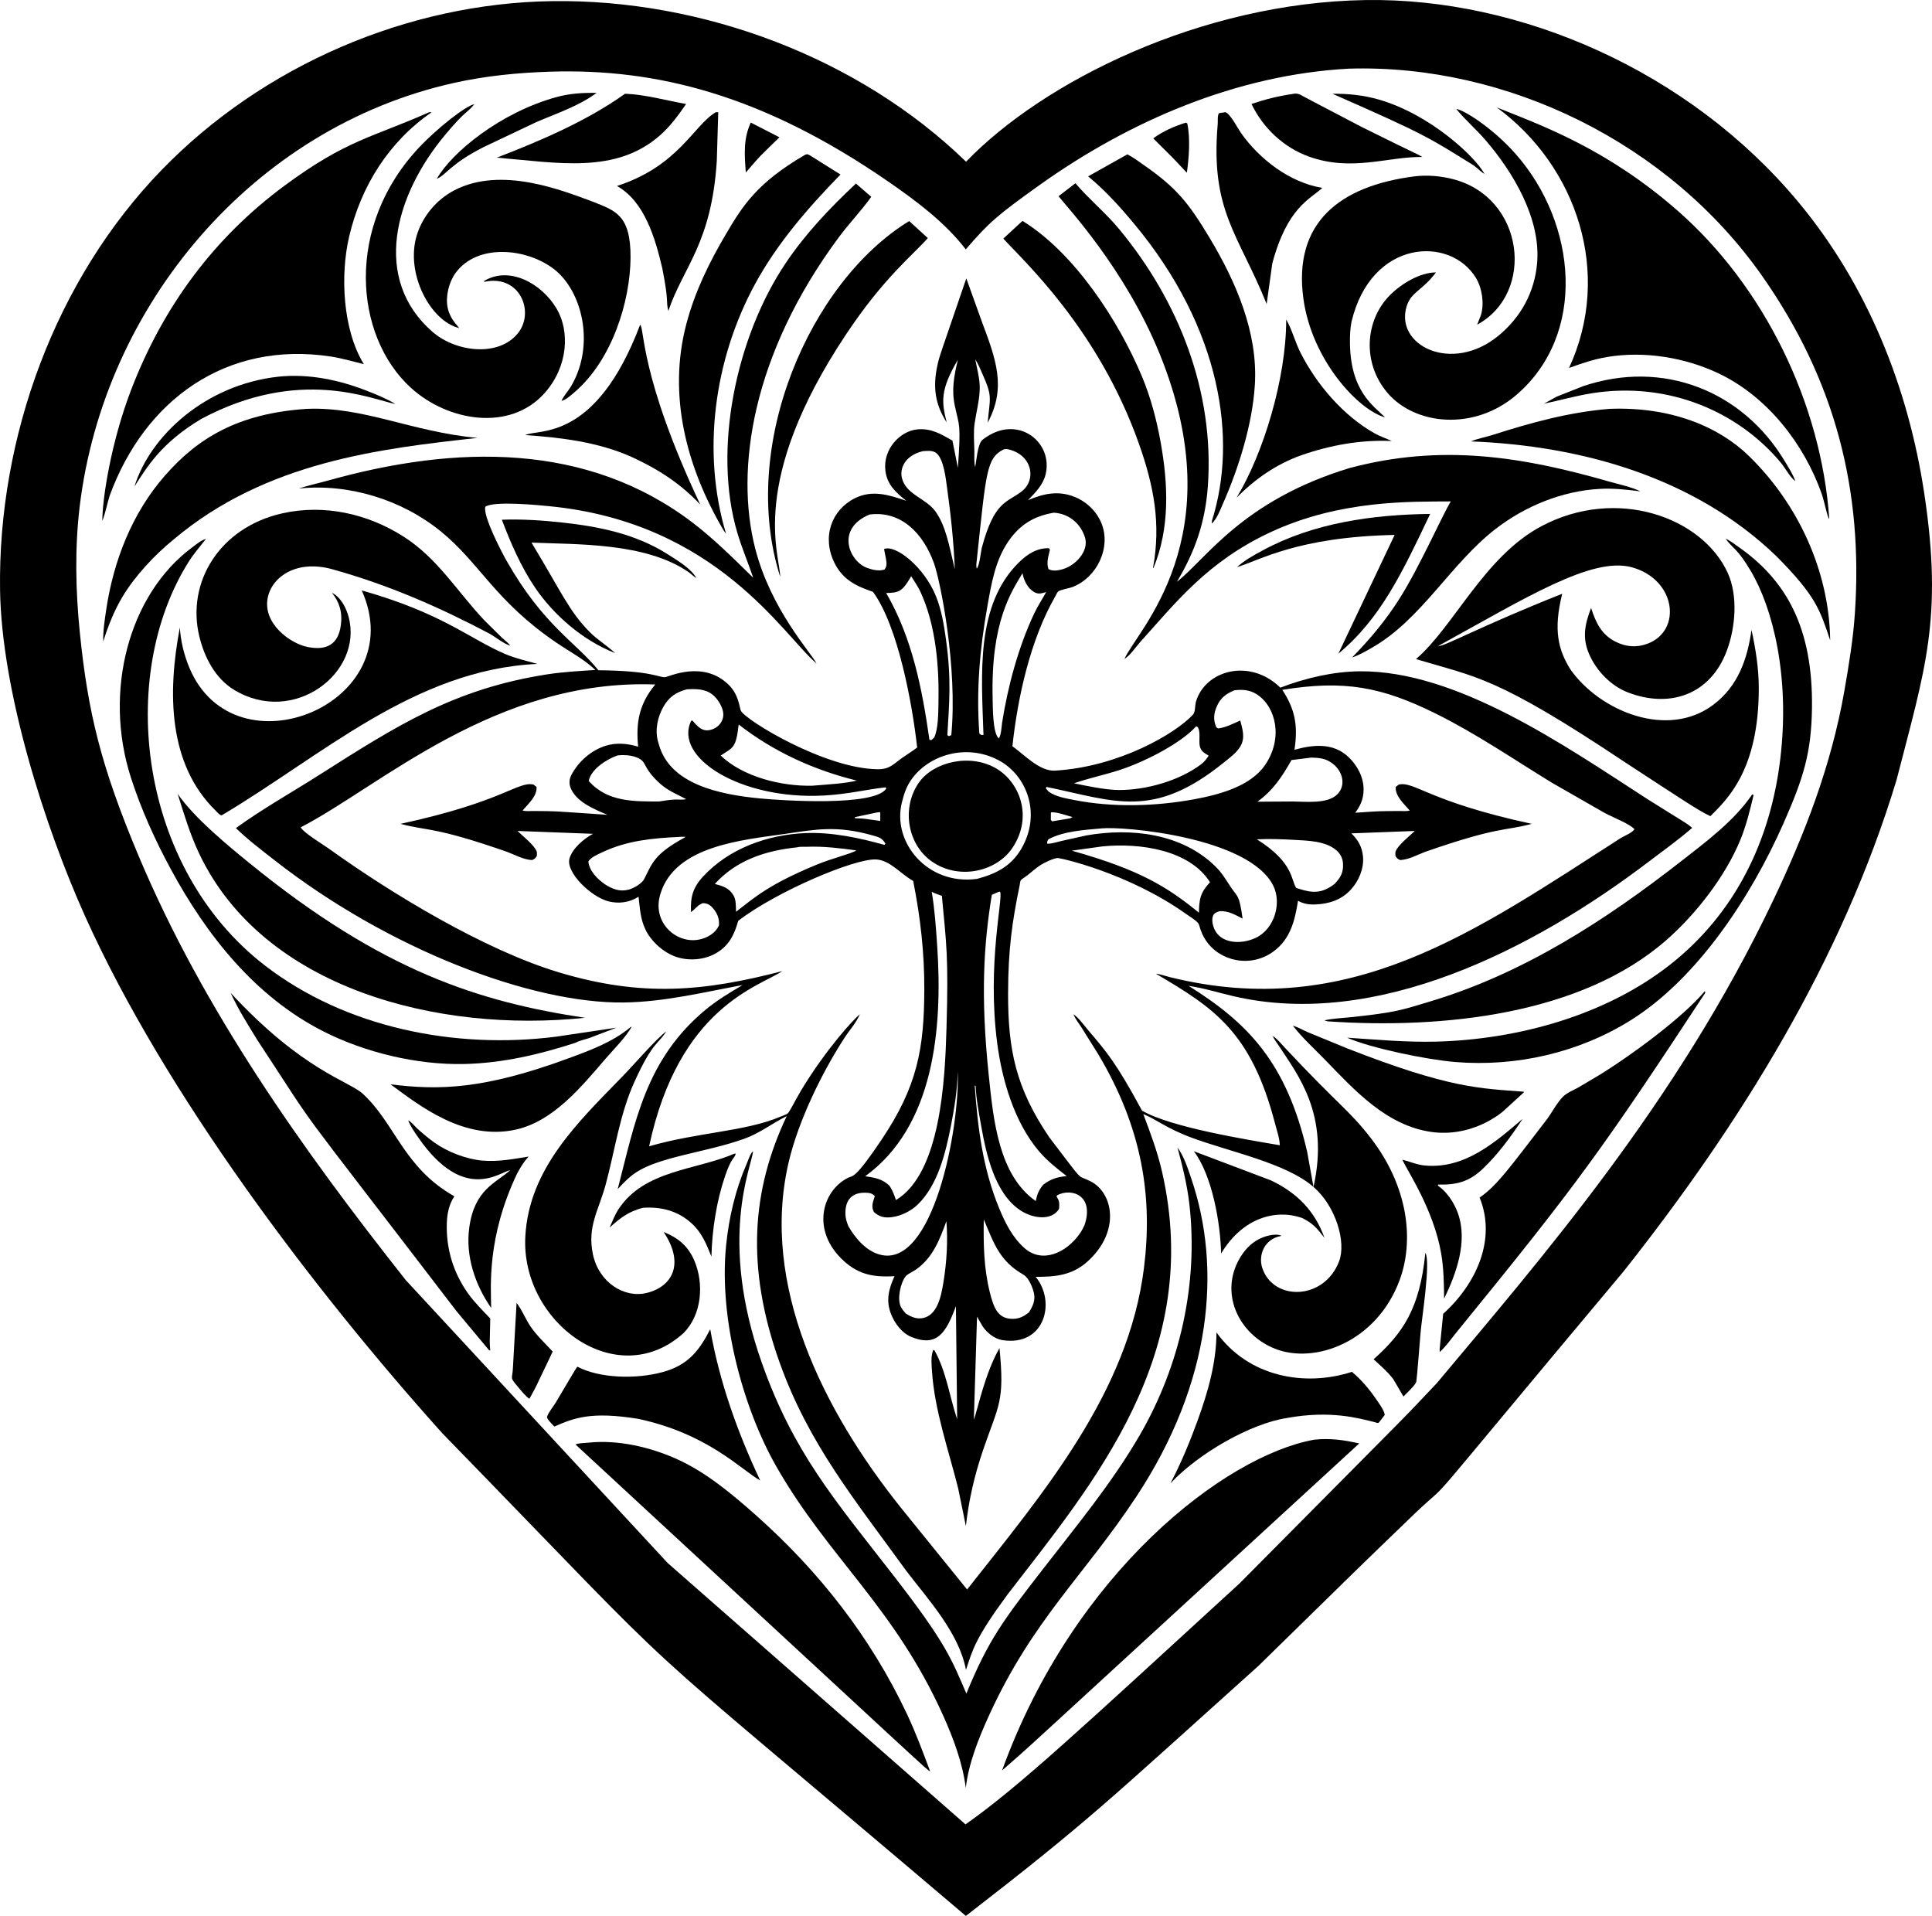 <?xml version="1.0" encoding="utf-8"?>
<svg version="1.1" id="Layer_1" xmlns="http://www.w3.org/2000/svg" xmlns:xlink="http://www.w3.org/1999/xlink" x="0px" y="0px"
	 viewBox="0 0 5000 4957.823" enable-background="new 0 0 5000 4957.823" xml:space="preserve">
<g>
	<path d="M4979.987,1276.888c-41.473-274.92-147.381-539.854-326.347-754.644
		C4371.104,183.16,3933.536-6.218,3533.715,0.156c-425.277,6.766-833.252,210.391-1033.561,418.279
		C2221.35,147.766,1815.916-2.447,1429.243,2.938C1054.239,8.16,680.468,169.877,418.945,439.163
		C142.786,723.521-5.575,1132.148,0.16,1526.378c3.804,261.497,115.093,611.506,220.317,845.137
		c207.008,459.616,590.396,965.514,924.47,1337.601c697.692,716.382,397.717,436.174,1354.743,1248.707
		c324.416-250.977,367.812-297.566,757.314-647.225c313.949-307.37,224.329-220.118,405.468-395.08
		c116.902-110.829-39.749,65.436,539.41-625.647c301.59-380.926,564.974-804.251,706.457-1271.894
		C4981.405,1733.1,5029.001,1601.736,4979.987,1276.888z M4800.562,1585.208
		c-4.509,67.756-15.558,135.076-27.241,201.907c-33.619,192.371-101.374,368.421-184.976,544.022
		c-249.324,523.689-601.147,926.976-869.952,1248.101c-105.827,111.525-9.038,12.759-510.99,518.658
		c-410.391,375.966-570.529,525.96-708.686,623.031l-770.823-676.379l-677.723-731.976
		c-267.766-338.7-523.124-697.839-691.417-1097.663c-97.701-232.117-131.325-371.926-152.185-578.33
		c-10.898-107.83-13.281-218.179-0.334-325.96c62.513-520.419,448.269-980.234,968.781-1096.088
		c82.56-18.376,166.054-26.52,250.413-29.101c271.606-8.31,547.287,58.804,875.048,285.569
		c71.8,49.67,145.42,104.636,198.968,174.343c58.945-68.577,81.161-88.154,189.226-165.32
		c234.397-167.379,512.301-286.727,802.124-302.363c409.314-12.352,828.163,192.478,1069.155,535.786
		C4751.991,987.021,4821.417,1271.885,4800.562,1585.208z"/>
	<path d="M1130.353,462.803c25.488-11.019,35.205-38.549,121.016-82.125l136.284-64.586
		c53.324-23.078,109.15-40.908,156.385-75.734c-37.247-0.461-69.516,1.33-105.737,11.389
		C1295.244,291.48,1169.357,393.868,1130.353,462.803z"/>
	<path d="M1708.355,349.964c27.217-24.03,46.75-51.293,67.286-80.832c-51.572-9.166-105.81-24.607-157.994-26.573
		c-98.758,70.482-219.001,121.829-331.795,165.358C1443.166,421.052,1593.606,451.273,1708.355,349.964z"/>
	<path d="M3387.85,405.336c110.698,39.703,205.26-0.536,293.129,0.909c-15.44-9.461,4.149,2.293-155.544-76.942
		c-188.529-98.312-155.778-82.191-162.308-85.07c-6.71-2.958-12.877-2.232-19.861-0.728
		c-35.55,5.056-70.392,13.918-104.377,25.543C3268.81,331.63,3322.359,381.846,3387.85,405.336z"/>
	<path d="M3841.985,450.111c-24.777-45.397-140.751-154.063-273.488-192.431
		c-39.033-11.282-79.42-15.591-119.954-14.988c245.642,107.897,249.764,113.8,365.134,185.203
		C3823.073,434.343,3832.375,444.893,3841.985,450.111z"/>
	<path d="M1086.586,379.456c-194.816,205.174-169.951,489.589-23.803,623.51
		c95.471,87.487,256.692,115.015,346.511,14.354c61.518-68.943,65.604-160.541,31.119-218.742
		c-39.094-65.963-123.216-111.122-187.954-71.169l1.061,1.912c91.394-20.079,131.229,77.357,87.099,132.699
		c-49.838,62.522-160.87,49.487-221.593-3.531c-155.816-136.03-99.623-351.156,33.755-510.452
		c52.814-63.081,53.525-52.855,74.774-78.275C1205.388,273.419,1131.476,332.178,1086.586,379.456z"/>
	<path d="M3768.859,282.045c22.644,27.876,51.7,52.725,75.532,80.43
		c72.04,83.744,143.263,203.057,133.702,317.69c-6.27,75.175-41.777,140.544-99.942,188.439
		c-121.295,99.865-270.056,24.705-237.414-76.97c11.53-36.512,41.09-40.338,75.513-86.692
		c-41.81-0.112-90.287,29.936-118.898,58.635c-64.798,65.004-72.712,175.354-6.564,253.065
		c71.092,83.5,223.985,99.54,333.815,5.135c182.888-157.224,156.702-443.003-1.922-623.172
		C3864.01,331.968,3788.742,284.258,3768.859,282.045z"/>
	<path d="M4339.726,543.494c-180.795-157.497-345.268-217.293-466.069-265.455
		c207.726,152.008,300.102,429.678,187.04,674.053c32.504-11.738,64.524-22.619,98.758-28.337
		c95.784-16.002,200.767,1.023,287.998,42.358c125.809,59.623,221.339,182.144,267.033,311.542
		c8.123,23.922,14.521,61.217,19.66,65.198C4713.542,1044.85,4565.799,740.438,4339.726,543.494z"/>
	<path d="M855.256,922.455c29.188,4.416,57.813,12.818,86.433,19.959c-54.795-88.81-61.559-230.479-38.006-330.596
		c30.645-130.259,102.665-245.153,213.601-321.481h-6.48c-147,65.388-212.91,70.931-373.209,189.158
		c-184.908,136.382-315.68,314.589-397.974,528.626c-52.793,137.315-74.902,284.268-74.811,339.82
		c8.235-20.59,12.287-43.723,18.935-65.037C374.577,1034.273,586.033,881.739,855.256,922.455z"/>
	<path d="M1596.691,481.275c71.233,40.109,98.58,133.665,117.196,212.31c18.11,90.942,8.868,84.121,15.782,110.98
		c38.381-113.781,111.818-173.833,125.402-388.139l3.761-126.088h-6.226
		C1794.698,324.31,1756.645,429.32,1596.691,481.275z"/>
	<path d="M3292.687,681.74c39.126-146.273,98.145-166.165,129.354-195.506
		c-83.782-13.84-161.945-73.57-210.373-142.099c-7.845-11.102-28.209-50.998-40.691-53.798l-16.134,2.445
		c-4.714,6.838-2.695,19.852-3.409,28.122c-19.403,224.885,53.336,283.62,126.64,465.756L3292.687,681.74z"/>
	<path d="M3071.583,447.011c5.478-39.378,9.312-88.542,1.071-127.569l-3.331-2.206
		c-29.623,9.248-59.789,22.241-84.755,40.807C3043.998,417.038,3024.344,396.856,3071.583,447.011z"/>
	<path d="M2017.207,355.255l-74.216-38.047c-19.592,42.61-16.247,83.224-12.809,129.192
		C1973.367,396.579,1953.931,417.152,2017.207,355.255z"/>
	<path d="M1871.944,1371.142l7.17,10.432c-63.706-211.982-30.728-451.641,74.285-645.347
		c57.676-106.382,137.82-198.518,221.783-284.604c-83.894-52.134-82.39-53.122-87.446-52.324l-3.839,1.079
		c-124.918,72.484-162.31,132.852-204.368,204.025c-44.002,74.452-81.2,150.149-103.335,234.269
		C1727.551,1023.521,1776.967,1209.387,1871.944,1371.142z"/>
	<path d="M2935.754,579.856c225.289,271.092,267.225,557.437,200.837,767.419l-0.695,7.615
		c13.18-11.527,21.871-35.13,28.855-50.956c41.239-93.452,76.579-206.329,82.819-308.334
		c8.27-135.13-48.922-266.484-117.098-380.037c-54.483-90.744-85.479-129.054-167.526-186.55
		c-14.56-10.205-29.559-21.498-45.327-29.63l-101.536,56.973C2860.833,493.321,2898.751,535.332,2935.754,579.856z"
		/>
	<path d="M3822.985,840.115c150.883-82.132,122.402-328.525-62.307-376.467
		c-32.015-8.309-67.159-11.336-100.01-7.292c-194.829,25.083-314.06,120.47-287.592,315.919
		c21.69,160.099,143.218,289.481,211.606,307.703c-30.448-30.004-89.81-67.778-91.016-192.885
		c-0.176-17.934,0.435-36.694,4.01-54.315c50.816-214.439,255.803-223.443,322.258-113.283
		c15.768,26.136,21.636,65.833,12.867,95.364L3822.985,840.115z"/>
	<path d="M1453.11,1037.426c12.097-3.305,21.258-11.821,34.572-23.265c97.739-83.99,143.36-236.524,144.168-347.064
		c0.814-111.289-39.974-121.928-96.171-144.632c-80.985-30.002-238.363-93.261-359.745-30.107
		c-46.237,24.052-82.403,67.213-97.511,117.161c-29.628,97.931,35.031,221.45,110.085,239.449
		c-14.384-16.428-25.808-31.53-30.122-53.485c-5.678-28.855,3.467-65.53,20.487-88.981
		c55.737-76.797,182.58-65.115,254.096-10.647c73.133,55.694,108.082,194.922,45.62,302.563
		C1471.107,1011.304,1458.763,1024.118,1453.11,1037.426z"/>
	<path d="M2910.273,1704.785c13.513-7.326,29.716-31.237,40.304-43.141c92.318-102.138,174.003-208.46,337.888-284.634
		c181.284-84.254,363.872-78.587,466.137-79.518c-23.769,39.511-80.271,168.612-132.328,250.976
		c-35.697,56.473-76.383,105.086-123.011,152.722c17.157-5.331,34.372-15.455,49.968-24.297
		c129.618-73.507,204.284-217.665,321.299-308.124c76.569-59.187,171.933-98.156,269.018-103.663
		c36.03-2.039,70.338,1.868,105.977,6.392c-24.4-11.865-54.365-17.695-80.579-25.221
		c-228.464-65.609-434.523-97.735-670.402-35.678c-279.823,84.353-373.269,236.465-448.765,294.851
		c47.513-78.931,73.595-155.441,80.134-247.499c17.337-244.192-75.302-478.97-229.623-665.145
		c-35.635-42.986-78.316-77.522-113.097-118.609l-43.689,33.55c18.314,24.537,171.232,185.342,261.652,407.874
		C3194.702,1391.921,2940.43,1633.453,2910.273,1704.785z"/>
	<path d="M3399.348,3071.402c-0.031-0.027-0.064-0.051-0.095-0.078l0.051,0.285
		C3399.319,3071.539,3399.332,3071.47,3399.348,3071.402z"/>
	<path d="M3465.705,3263.514c-38.329,101.714-170.06,104.099-198.89,17.788
		c-10.981-32.894,5.014-75.208,48.134-82.951l1.012-0.988c-13.586-5.712-35.325-0.313-48.569,4.896
		c-32.298,12.711-55.285,41.336-68.484,72.627c-36.541,86.626,13.566,180.694,100.988,215.283
		c102.882,40.703,262.915-17.523,322.219-177.371c37.577-101.267,23.959-240.65-75.283-368.846
		c-54.706-70.666-83.947-85.669-220.81-231.917c-9.219-9.855-20.379-24.136-31.971-30.973
		c2.607,7.698,10.828,17.66,15.372,24.776c48.737,74.955,132.025,177.179,89.925,365.564
		C3457.366,3121.684,3484.294,3214.186,3465.705,3263.514z"/>
	<path d="M2032.868,681.593c-126.749,188.807-189.401,480.191-124.395,698.01
		c11.718,39.268,27.73,76.726,40.828,115.386c-50.11-49.039-99.584-98.704-155.358-141.419
		c-273.705-209.611-614.039-202.808-945.059-110.011c-25.202,7.062-50.804,12.32-75.659,20.629
		c129.344-13.635,266.9,28.841,367.531,110.823c102.184,83.246,139.749,179.775,300.039,288.576
		c33.286,22.6,70.984,42.231,100.044,70.118c-41.209,2.695-82.604,4.847-123.456,11.136
		c-242.745,37.387-390.628,133.173-593.413,261.858c-71.013,45.068-145.322,86.8-213.464,136.093
		c30.513,29.799,65.486,56.194,99.051,82.472c296.426,232.107,666.66,372.062,904.994,368.852
		c105.228-1.423,204.367-26.195,307.16-45.043c-33.575,19.851-65.134,38.573-95.393,63.584
		c-155.842,128.838-182.925,292.259-227.681,464.264c38.581-40.546,55.197-59.529,169.15-87.646
		c52.198-12.877,106.299-24.082,157.03-42.002c41.273-14.579,72.749-40.06,111.258-59.182
		c-90.526,191.236-106.669,390.212-18.565,637.356c75.362,211.398,196.288,357.501,328.259,539.899
		c56.433,73.933,136.274,160.021,154.174,255.832c17.515-53.407,24.387-82.264,107.747-195.403
		c220.575-286.379,508.357-621.954,399.384-1094.88c-11.738-50.937-29.799-99.076-48.218-147.86
		c31.609,12.109,58.626,36.236,124.728,60.806c99.442,36.97,244.005,65.463,315.668,127.485l-16.259-90.506
		c-53.621-232.193-154.259-334.315-306.867-429.711c39.468,5.732,77.835,17.886,116.648,26.884
		c368.266,85.383,773.315-119.311,1075.185-349.044c37.463-28.508,75.87-55.617,111.293-86.702
		c-15.845-13.669-14.8-10.798-116.932-75.151c-214.636-138.944-491.856-331.753-742.633-329.966
		c-68.836,0.489-142.226,17.616-206.143,42.363c-79.073-77.306-194.203-45.199-218.389,36.059
		c-2.778,9.341-1.433,26.743-7.483,33.36c-44.944,49.177-192.065,135.424-357.163,145.234
		c-40.04,2.377-79.596-41.16-110.407-63.134c13.756-127.998,46.894-276.791,110.96-387.774
		c1.849-3.203,4.588-9.953,7.15-12.285c5.659-5.154,27.677-8.28,36.328-11.532
		c64.81-24.377,102.38-103.665,75.293-167.091c-13.044-30.523-38.656-54.683-69.448-66.812
		c-42.324-16.668-79.953-8.192-120.135,8.901c19.025-19.396,39.268-39.698,45.806-67.081
		c19.59-81.998-68.495-152.921-152.834-96.802c-4,2.661-11.112,7.165-13.714,10.931
		c-9.561,13.855-12.613,49.944-15.743,67.095c-3.35-11.743-1.917-27.76-2.118-40.06
		c-0.377-23.216-2.753-49.611,0.567-72.519c4.407-30.391,12.628-59.079,13.318-90.155
		c0.558-24.963-6.93-51.509-11.713-75.973c7.967,11.821,13.117,25.461,18.937,38.437
		c26.381,58.83,19.207,60.394,13.288,125.475c49.419-91.481,21.016-165.081-15.675-263.164l-39.6-110.192
		c-69.64,204.177-69.207,199.034-75.067,226.263c-11.713,54.434-6.03,99.541,24.346,146.442
		c-13.325-52.734-17.407-83.707,28.791-161.877c-9.742,41.356-16.726,76.843-7.727,119.157
		c11.525,54.132,16.103,43.083,7.854,160.165l-14.09-70.436c-29.916-17.015-55.25-32.479-91.055-28.977
		c-44.092,4.311-88.823,50.397-82.555,105.976c4.133,36.715,26.958,57.094,54.062,78.789
		c-44.471-15.249-88.008-28.977-132.758-6.71c-60.652,30.175-86.114,100.362-53.088,167.179
		c21.588,43.679,55.593,60.067,99.79,75.185c64.814,88.411,101.612,288.858,114.325,402.744
		c-12.139,9.508-25.574,17.45-38.167,26.37c-24.028,17.034-32.904,30.283-64.493,29.892
		c-136.387-1.7-340.476-126.311-353.421-151.103c-3.737-7.138-5.129-40.807-30.65-66.328
		c-66.109-66.101-155.212-21.876-165.628-20.873c-15.916,1.524-32.651-16.552-172.622-17.861
		c-59.631-73.866-142.468-115.644-237.854-283.636c-13.195-23.235-61.378-115.773-54.796-139.468
		c22.533-15.799,139.392-3.971,166.382-1.325c434.245,42.589,605.963,336.167,690.84,406.842
		c-15.511-29.564-118.143-139.549-158.684-297.183c-52.65-204.7-8.459-502.78,216.511-805.923
		c26.552-35.776,57.935-68.191,83.768-104.382l-39.673-34.338C2147.574,538.432,2084.734,604.335,2032.868,681.593z
		 M3186.153,2296.829c-13.493-19.886-22.565-36.89-40.148-54.277c-87.147-86.184-219.074-101.037-334.465-80.731
		l-64.415,14.34c-11.825,2.827-24.595,7.165-36.709,7.229c-0.949-6.084-0.21-6.265,2.978-11.655
		c40.031-21.265,92.038-23.876,136.309-28.048c56.994-6.261,382.595,22.368,445.43,148.105
		c22.634,45.296,3.094,112.469-45.547,135.228c-37.861,17.717-90.877,15.184-107.316-23.994
		c-3.976-9.473-7.229-24.512-2.485-34.142c3.32-6.723,8.657-8.348,16.218-11.024
		c23.153-1.286,39.771,9.087,59.828,19.201C3207.226,2314.656,3202.864,2321.462,3186.153,2296.829z
		 M3131.533,2282.954c-24.835,26.351-28.214,43.473-28.679,78.818c-80.293-65.234-150.387-110.492-329.134-160.527
		l79.645-11.082C2949.649,2180.706,3078.537,2198.904,3131.533,2282.954z M2719.58,2121.903l0.127-19.563
		c13.058-2.616,41.938,8.461,55.872,11.977l-5.942,3.286l-46.462,7.747L2719.58,2121.903z M3252.735,2171.891
		c31.496-1.595,64.22-0.381,95.726,1.384c35.071,1.961,80.956,2.641,109.278,26.351
		c10.818,9.053,17.24,21.015,17.954,35.076c1.198,23.642-6.152,35.678-21.602,52.477
		c-33.644,25.94-58.349,23.573-91.461,13.048c-0.626-0.196-7.723-2.235-7.947-2.553
		C3340.863,2278.221,3348.953,2232.135,3252.735,2171.891z M3460.286,2056.084
		c-25.813,24.727-81.01,18.247-114.159,17.924l-92.014,0.562c40.388-28.977,64.245-65.164,88.248-107.791
		l51.925-6.466c21.172,0.861,36.401,1.971,54.101,15.279C3476.305,1996.59,3483.743,2033.618,3460.286,2056.084z
		 M2895.19,1993.317c70.303-22.547,162.792-71.669,200.03-113.503l2.558,0.132
		c10.452,7.957,4.549,36.558,6.984,49.2c2.746,14.219,9.886,18.059,23.211,26.18
		c-5.585,9.097-11.229,16.164-19.832,22.644c-56.664,42.642-142.661,66.724-212.706,66.298
		c-35.657-0.217-85.91-11.148-115.978-17.323C2817.428,2013.731,2856.94,2005.583,2895.19,1993.317z
		 M2708.117,2036.316c177.583,36.477,276.107,85.442,460.298-64.078c15.005-12.178,32.386-24.537,42.07-41.585
		c12.501-22.013,5.037-43.493-0.69-66.201c-18.154,7.967-37.644,18.325-57.461,20.497
		c-3.013-1.898-3.971-1.819-5.409-5.253c-7.409-17.7-5.497-34.078,1.967-51.425
		c9.669-22.483,24.15-32.998,45.836-42.104c21.475-2.328,40.48-1.115,59.001,11.249
		c48.977,32.69,67.455,114.054,19.871,182.765c-38.338,55.372-120.287,76.505-182.868,88.037
		c-99.79,18.389-211.043,21.7-310.662,1.927c-22.776-4.524-46.696-8.187-66.176-21.602l-7.218-8.559
		L2708.117,2036.316z M2676.209,1588.098c-40.627,86.257-68.079,188.267-82.853,282.56
		c-1.536,11.953-2.138,30.122-8.344,40.231c-16.255-12.685-15.628-83.927-16.12-104.769
		c-4.666-197.17,48.321-274.35,77.327-322.835c3.59,19.008,12.796,38.054,29.217,48.188
		c11.116,6.867,18.413,4.347,31.975,0.748C2696.995,1551.159,2685.536,1568.296,2676.209,1588.098z M2727.439,1326.666
		c42.085,2.86,70.933,31.235,80.834,65.438c9.79,33.804-24.876,73.666-63.467,82.305
		c-10.177,2.279-22.341,3.595-31.413-1.956c-5.805-17.093,0.005-32.9,3.781-49.919l-2.558-3.844
		c-30.276-1.102-55.234,14.768-76.842,35.805c-113.52,110.526-97.719,290.079-92.532,447.327
		c-6.353,0.132-6.167,0.626-10.754-3.668c-8.04-112.144,0.959-217.01,20.512-327.305
		c10.584-59.701,20.395-121.328,56.082-172.04C2640.737,1356.661,2676.987,1335.205,2727.439,1326.666z
		 M2527.963,1448.64c24.257-226.897,24.765-262.309,68.567-285.313c4.495-1.555,7.659-1.761,12.242-0.743
		c62.695,13.922,74.481,78.735,35.404,108.999c-38.297,29.675-70.734,23.85-103.433,146.506
		c-2.964,13.239-5.233,43.136-12.774,53.352C2525.449,1464.774,2527.336,1455.702,2527.963,1448.64z
		 M2334.183,1236.99c-6.435-26.215,9.445-59.396,54.869-69.634c11.928-0.562,25.803-2.641,35.369,6.118
		c18.159,16.619,23.05,63.52,26.366,87.172c9.806,69.854,17.387,141.595,20.262,212.119
		c-15.173-62.898-23.487-112.774-50.658-150.037C2396.08,1289.375,2344.713,1279.872,2334.183,1236.99z
		 M2244.229,1469.612c-46.742-17.071-82.621-101.541,6.397-138.275c81.795-10.139,138.705,49.081,166.352,125.745
		c17.137,47.537,61.612,271.377,44.95,445.279l-6.519,2.572l-3.668-2.533c4.734-83.7,10.897-143.319-3.555-247.557
		c-5.233-37.785-11.498-76.222-25.842-111.806c-31.069-77.066-105.501-134.877-134.44-122.204
		c6.426,33.082,9.885,42.094,1.188,53.054C2274.591,1478.405,2258.157,1474.698,2244.229,1469.612z M2293.439,1534.565
		c32.61-0.978,41.363-2.575,64.709-43.513c8.221,13.425,17.665,26.654,24.233,40.969
		c40.24,87.759,48.432,194.312,46.32,289.5c-0.538,24.219-0.489,63.995-10.671,86.223
		c-0.905,1.966-6.074,5.82-7.859,7.527l-4.817-1.223C2386.4,1782.432,2361.139,1651.362,2293.439,1534.565z
		 M2334.076,2076.473c5.469-21.28,10.822-39.516,23.984-58.458c44.75-64.416,142.834-95.138,226.522-50.609
		c72.45,38.542,111.813,138.342,58.253,229.447c-26.41,44.916-65.531,64.494-114.188,77.41
		C2400.696,2291.745,2308.089,2179.773,2334.076,2076.473z M2580.836,2699.91
		c12.565,95.422,44.398,203.947,107.654,278.706c20.702,24.468,46.677,45.185,72.02,64.631
		c-25.715,3.057-39.859,6.852-60.649,22.404c-12.231,14.666-15.766,25.266-19.348,42.343
		c-96.358-67.66-109.714-210.532-121.803-327.031c-21.401-206.363-12.67-338.13,8.114-465.467l17.631-7.747
		l3.541-0.328C2597.66,2319.771,2553.588,2492.919,2580.836,2699.91z M2652.553,3230.673
		c-32.088-27.627-51.279-66.489-67.115-104.969c-41.957-101.966-55.211-207.757-62.806-316.658l2.333,1.144
		c1.419,34.186,8.275,69.306,14.276,103.013c13.014,73.131,34.92,174.485,101.15,218.605
		c33.595,22.378,82.124,27.158,100.382-3.644c1.777-18.627-0.318-22.336-6.431-31.789l1.458-3.335
		c37.111-20.008,97.352,0.079,70.71,77.718c-3.648,7.341-7.316,14.755-12.05,21.471
		C2758.333,3243.431,2697.148,3269.064,2652.553,3230.673z M2662.569,3396.375
		c-12.08,9.224-22.898,15.518-38.431,16.267c-40.966,1.968-52.253-27.062-62.723-69.477
		c-15.381-62.356-16.462-123.96-15.405-187.676c27.358,65.073,41.486,107.989,103.228,143.356
		c13.371,7.996,23.51,33.291,26.664,47.67C2680.01,3365.246,2672.434,3381.003,2662.569,3396.375z
		 M2276.649,3246.416c-35.922-9.972-63.281-42.559-81.186-73.596c-3.805-9.933-7.057-19.259-7.478-29.985
		c-1.404-35.888,15.096-57.568,52.453-56.463c10.217,0.303,16.418,1.413,23.661,8.779
		c-5.331,16.049-9.912,26.848-2.558,40.935c10.544,9.635,21.147,14.3,35.624,14.227
		c27.681-0.137,58.175-14.188,77.831-33.242c52.932-51.303,72.647-135.746,86.374-205.703
		c8.906-45.391,16.306-92.747,17.23-139.004C2484.125,2920.533,2414.178,3284.613,2276.649,3246.416z M2442.023,3315.502
		c-6.087,38.303-15.804,88.214-54.189,95.334c-16.134,2.998-30.273-3.286-43.527-11.757
		c-5.145-5.776-10.197-11.474-13.43-18.58c-9.023-19.856-0.685-60.263,12.985-77.85
		c4.49-5.776,20.516-13.009,27.183-17.773c44.455-31.747,61.424-79.2,78.231-124.811
		C2453.301,3211.531,2450.122,3264.619,2442.023,3315.502z M2425.351,2446.191
		c-3.149-46.237-6.319-92.64-14.012-138.373c8.226,4.289,17.548,7.121,26.243,10.349
		c11.577,125.816,17.396,153.952,11.968,342.153c-3.886,134.357-14.953,375.491-130.826,445.024
		c-4.984-14.744-8.466-23.85-15.924-35.858c-18.003-18.814-39.155-22.14-63.638-25.769
		C2416.479,2915.096,2440.233,2664.692,2425.351,2446.191z M1911.764,1874.854
		c90.375,70.338,194.391,117.773,305.463,145.048c-26.612,7.267-77.244,10.226-115.171,13.258
		c-79.009,1.815-178.408-22.233-236.915-77.992C1897.875,1933.474,1904.504,1936.269,1911.764,1874.854z
		 M1716.944,1828.74c14.471-25.446,32.807-37.365,60.263-44.97c23.72-1.335,47.044-1.663,66.88,13.753
		c12.912,10.04,26.64,32.127,27.75,48.604c1.766,26.39-22.143,44.3-43.659,43.737
		c-13.733-0.357-25.06-12.325-33.267-21.998c-3.096-3.653-1.027-2.602-5.859-3.076
		c-47.375,94.715,126.858,205.252,342.241,193.833c62.563-3.316,110.947-15.755,160.278-21.221l2.26,2.583
		c-28.245,47.939-272.006,31.446-328.053,26.004c-105.259-10.215-231.55-36.909-260.381-138.744
		c-1.556-5.566-0.984-3.581-2.499-8.705C1694.559,1888.72,1701.924,1855.145,1716.944,1828.74z M2084.489,2155.767
		c-97.628,4.079-198.234,39.673-265.305,112.858c-26.635,29.065-32.445,53.015-30.948,91.348
		c11.634-7.356,14.108-15.894,30.161-22.854c10.423-0.017,18.338,2.867,27.539,13.928
		c10.809,13.004,15.968,26.674,14.814,43.513c-5.639,11.787-13.728,20.076-25.045,26.713
		c-65.821,38.589-153.154-24.636-126.434-108.632c37.962-124.35,212.193-138.843,320.649-154.575
		c81.886-11.879,135.061-22.679,228.234,3.658c15.944,4.509,24.874,6.475,33.276,21.314l-2.304,3.311
		C2224.001,2168.115,2152.494,2152.925,2084.489,2155.767z M2216.151,2200.516
		c-9.637,7.744-61.862,19.859-106.226,38.426c-121.924,51.021-155.994,82.626-205.082,120.38
		c-0.606-13.366,0.523-29.868-6.26-41.777c-11.4-20.017-28.116-24.6-48.618-30.254
		c56.478-62.136,132.122-86.267,213.244-94.718c6.607-2.112,17.465-1.125,24.737-1.404
		C2131.596,2189.507,2172.947,2194.77,2216.151,2200.516z M1667.166,2274.649
		c-6.221,12.168-27.74,24.307-40.774,27.574c-23.065,5.786-41.473-1.614-60.728-13.89
		c-20.349-14.214-40.013-34.225-43.126-58.835c6.543-11.043,20.922-16.91,36.719-24.36
		c63.29-29.858,129.148-36.265,198.034-39.385c5.414-0.944,11.571-0.274,17.088-0.215l-3.076,2.069
		C1692.764,2210.325,1687.921,2234.034,1667.166,2274.649z M2212.121,2114.567c70.704-15.006,59.213-13.064,66-12.598
		l-0.059,22.399c-50.56-7.168-36.26-5.696-64.733-7.033L2212.121,2114.567z M1708.639,2028.134
		c20.629,18.384,43.219,27.09,67.178,39.727c-8.647,2.465-20.531,0.704-29.667,1.12
		c-13.679,0.626-27.461,3.008-40.974,5.067c-63.03-0.378-133.584,1.998-181.562-53.328
		c5.845-29.228,43.434-54.763,74.397-65.848c18.829-2.572,49.264-0.269,64.097,13.792
		C1671.004,1977.089,1671.949,1995.446,1708.639,2028.134z M1695.85,1771.226
		c-40.58,48.896-50.747,95.89-44.378,160.987c-27.114-8.344-56.13-11.019-83.582-2.553
		c-37.536,11.576-71.551,41.17-89.397,76.192c-5.175,10.148-6.094,21.353-2.059,32.103
		c13.934,37.12,62.278,56.404,95.682,70.538c-165.62-11.053-119.899-8.986-192.649-9.899
		c-8.676-0.01-18.815,1.208-27.158-1.159c15.595-18.122,38.004-37.691,36.23-61.119l-7.859-6.119
		c-41.218-9.072-76.424,43.781-344.056,101.658c70.473,19.151,83.649,5.479,276.535,72.74
		c20.761,8.075,41.341,19.616,63.853,21.011c7.297-3.492,8.133-3.917,12.33-10.779
		c-0.059-2.768,0.611-8.612-0.235-11.004c-6.011-16.971-36.582-40.461-49.841-53.543l195.286,7.37
		c-23.505,12.936-52.243,36.666-60.527,63.149c-11.199,35.861,55.588,100.405,101.286,111.781
		c25.111,6.25,52.849,3.43,77.239-12.06c3.727,30.161,4.421,56.942,17.924,84.976
		c15.093,31.34,47.2,59.867,80.364,70.906c31.525,10.491,70.372,7.639,99.599-8.31
		c35.335-19.284,49.758-48.3,60.082-85.254c97.832-75.386,300.638-161.538,356.591-158.845
		c36.099,1.732,62.124,36.292,96.181,55.651c18.741,93.804,29.232,186.482,28.806,282.262
		c-0.668,150.994-17.518,248.407-110.241,386.693c-70.16,104.632-74.735,92.988-86.873,99.036
		c-68.51,34.15-96.543,138.266-10.813,215.729c39.938,36.089,78.481,41.85,130.811,39.062
		c-15.273,33.452-22.705,63.553-8.818,98.396c9.327,23.392,27.896,48.657,51.812,58.507
		c67.76,27.907,90.837-11.684,115.934-79.342l3.213,292.777c-19.739-59.182-28.253-124.228-58.977-179.019
		l-3.15-0.083c-6.529,17.059-4.108,38.236-2.895,56.189c6.813,100.744,43.053,203.38,67.575,301.272l19.969,97.917
		c7.747-68.421,22.385-131.824,44.667-197.076c40.19-117.654,56.154-123.712,42.353-263.501
		c-38.017,66.413-56.349,158.347-66.347,185.465l8.212-266.728l15.112,25.896
		c11.009,16.002,30.552,31.53,50.169,34.651c110.045,17.508,139.943-99.248,86.409-163.682
		c50.844,0.205,94.205-3.849,133.682-39.14c86.476-77.302,67.577-178.325,8.314-208.119
		c-39.508-19.867-11.425,10.249-106.74-113.875c-86.432-127.485-106.709-225.856-106.558-371.595
		c0.124-115.571,10.842-187.555,29.975-280.677c0.425-2.025,1.448-10.662,2.562-12.222
		c2.842-3.976,12.613-9.595,16.756-12.813c11.439-8.896,22.419-19.362,34.695-27.06
		c10.349-6.49,32.014-17.005,43.776-18.286c6.369-0.687,183.464,38.459,332.797,144.72
		c8.275,5.883,26.459,16.57,32.053,24.918c3.211,4.793,4.752,21.431,18.687,42.774
		c35.919,54.985,116.213,72.759,175.302,29.574c44.207-32.318,55.612-80.173,63.726-131.291
		c14.623,8.148,28.899,10.158,45.528,9.439c35.844-1.55,67.878-12.242,92.282-39.532
		c19.861-22.204,32.963-53.632,30.42-83.656c-2.303-27.217-13.98-44.724-30.172-60.749l164.13-6.194
		c-13.258,13.082-43.83,36.573-49.841,53.543c-0.846,2.392-0.176,8.236-0.235,11.004
		c4.196,6.862,5.033,7.287,12.33,10.779c22.512-1.394,43.092-12.936,63.853-21.011
		c192.886-67.26,206.061-53.588,276.535-72.74c-267.631-57.877-302.838-110.73-344.056-101.658l-7.859,6.119
		c-1.774,23.428,20.635,42.997,36.23,61.119c-8.343,2.367-18.482,1.149-27.158,1.159
		c-57.671,0.723-40.902-0.425-113.976,4.574c12.832-16.78,21.527-35.241,21.715-59.438
		c0.25-32.313-15.963-62.792-39.037-84.707c-39.808-37.804-91.35-32.174-139.864-18.854
		c9.082-60.38,2.797-103.062-31.496-155.006c160.21-26.208,257.638-7.853,398.225,61.941
		c104.504,51.885,200.117,117.582,299.472,178.329l136.059,77.938c27.235,14.382,64.252,27.969,77.577,42.314
		c-5.556,9.332-24.693,16.623-34.611,22.434c-376.848,241.777-702.061,475.935-1168.598,360.219
		c-11.371-2.817-23.602-7.63-35.227-8.559c152.015,89.054,246.762,151.807,308.232,387.25
		c4.602,17.621,11.845,38.426,12.451,56.527c-82.475-14.166-282.682-46.152-356.649-89.651
		c-68.053-125.925-91.937-152.271-140.887-209.953c-10.271-12.104-23.123-30.459-36.299-39.15
		c3.604,10.789,13.801,23.343,20.056,33.105l43.449,69.507c115.373,193.009,141.75,371.63,118.609,554.752
		c-40.721,322.103-259.15,579.414-457.593,830.984l-171.443-211.758c-201.904-252.825-363.427-576.533-290.84-891.804
		c25.319-109.98,88.32-237.012,145.225-324.287c14.742-22.61,27.624-34.966,39.551-60.478
		c-13.637,9.678-87.062,89.124-152.189,196.968c-40.41,70.052-25.979,56.217-53.7,67.951
		c-90.885,38.5-213.159,39.98-339.551,76.564c77.205-360.979,284.785-413.111,344.858-453.377
		c-201.606,52.292-362.433,68.311-579.166,2.978c-190.895-57.542-430.722-202.136-594.322-319.744
		c-14.799-10.637-65.57-41.16-73.121-55.231C982.887,2035.421,1282.463,1755.737,1695.85,1771.226z"/>
	<path d="M2019.139,1492.549c-0.124-56.449-84.613-244.699,171.184-628.46
		c97.795-146.708,172.522-204.312,210.848-248.022l-48.212-44.04
		C2095.415,729.505,1911.271,1153.996,2019.139,1492.549z"/>
	<path d="M2984.045,1468.995l1.066,1.091c42.813-103.668,38.201-216.594,18.727-325.099
		c-10.373-57.808-25.461-115.65-48.11-169.932c-60.735-145.554-175.632-321.13-309.547-403.439l-49.548,45.777
		c48.869,54.73,245.074,231.367,351.108,531.399C2986.335,1258.014,3004.783,1355.621,2984.045,1468.995z"/>
	<path d="M3328.677,826.812c0.214,152.238-59.136,347.17-128.425,461.085
		c47.577-48.423,102.441-86.463,166.67-109.596c75.576-26.424,154.668-40.72,234.939-37.15
		c-14.892-6.886-30.494-11.938-44.803-20.018c-80.966-45.723-149.562-126.033-191.388-208.49
		C3351.791,885.276,3343.785,852.728,3328.677,826.812z"/>
	<path d="M1634.442,1182.361c68.636,31.481,125.935,68.259,177.865,123.358
		c-157.136-333.142-144.017-458.743-155.715-465.178c-115.546,305.344-264.307,268.096-297.159,285.323
		C1452.611,1132.261,1548.371,1143.857,1634.442,1182.361z"/>
	<path d="M720.215,974.766C531.392,995.529,388.558,1128.06,348.05,1258.676
		c31.926-48.929,67.713-111.982,173.387-174.94c254.104-135.431,439.446-50.316,501.991-38.289
		c-22.639-13.724-48.33-24.111-72.93-33.785C877.67,983.036,798.813,966.403,720.215,974.766z"/>
	<path d="M4120.31,1017.535c199.455-31.339,379.327,49.062,488.326,179.601c11.87,14.217,23.397,37.233,37.629,47.983
		c-5.908-17.475-16.916-34.279-26.337-50.091c-109.966-184.606-317.196-265.603-523.284-195.54l-68.259,27.041
		l-32.543,17.997C4037.593,1035.993,4078.093,1024.167,4120.31,1017.535z"/>
	<path d="M449.191,1396.104c239.308-202.186,537.402-235.272,786.439-262.958
		c-170.034-15.465-294.058-81.446-441.513-75.141c-179.255,11.734-283.476,76.741-367.802,173.287
		c-84.47,96.709-132.435,219.749-151.311,345.625c-3.924,26.175-8.634,56.659-7.807,83.049
		c12.992-40.779,27.472-78.105,49.461-115.132C348.681,1490.92,400.449,1435.641,449.191,1396.104z"/>
	<path d="M4526.101,1179.857c-77.36-75.358-201.291-128.067-360.752-121.89
		c-104.103,8.51-203.385,35.726-302.412,67.496c-17.768,5.698-39.209,9.385-55.993,16.765
		c287.29,11.043,579.41,93.667,790.581,297.237c102.081,103.115,111.988,137.474,138.959,217.357
		C4734.171,1478.097,4653.523,1303.983,4526.101,1179.857z"/>
	<path d="M4263.744,1665.719c-28.185,10.554-55.426,8.309-82.242-4.984c-37.238-18.462-51.676-50.066-63.761-87.514
		c-16.242,42.202-23.621,77.082-4.905,119.763c18.961,43.229,56.023,81.709,100.298,98.802
		c106.227,41.017,212.436,7.953,255.837-107.928c22.561-60.224,29.452-142.701,2.03-202.128
		c-66.327-143.732-287.136-223.131-481.43-120.331c-148.263,78.459-226.578,259.758-325.05,344.114
		c156.248,47.231,205.181,42.847,541.336,267.233c146.347,95.422,191.074,125.898,220.576,139.184
		c42.692-42.764,125.711-118.653,125.27-332.152c-0.103-50.721-8.08-100.499-18.855-149.905
		c-10.549,76.192-35.355,146.242-99.012,193.985c-118.318,88.742-292.466,16.955-368.989-90.766
		c-32.35-51.089-45.276-102.79-21.851-196.65c-215.146,85.347-308.205,138.463-320.507,134.974
		c228.417-125.742,397.993-231.766,500.905-203.434C4337.816,1499.481,4353.741,1631.999,4263.744,1665.719z"/>
	<path d="M860.338,1473.108c146.058,40.711,276.793,98.093,407.781,167.179c15.733,9.234,35.057,25.246,52.291,30.489
		c-4.221-6.813-14.804-14.432-20.746-20.008l-45.449-44.833c-70.499-74.251-120.301-159.926-208.838-216.775
		c-93.197-59.843-206.475-85.264-315.161-60.718c-162.095,36.605-248.073,178.484-214.457,318.022
		c13.127,54.507,41.228,109.136,90.361,138.857c154.322,93.369,334.007-44.323,296.254-188.531
		c-6.053-23.119-20.278-51.485-43.307-62.894c19.064,23.85,27.643,50.22,22.996,84.169
		c-6.792,49.556-36.425,65.544-84.986,56.341c-46.096-8.736-119.164-61.964-103.751-129.765
		C705.532,1490.917,769.332,1447.745,860.338,1473.108z"/>
	<path d="M3701.246,1329.874c-148.447,1.829-301.746,22.933-433.864,94.615
		c-22.194,12.041-47.479,25.847-66.034,43.053c59.915-17.82,155.427-78.021,407.977-83.343l-145.659,307.317
		C3573.098,1600.612,3629.093,1481.721,3701.246,1329.874z"/>
	<path d="M1802.022,1495.894c-12.511-24.928-54.463-49.166-77.508-63.799
		c-81.049-50.648-174.593-69.555-268.416-79.85c-51.504-5.649-105.536-9.366-157.314-7.336
		c22.815,60.283,49.763,122.35,86.057,175.801c47.985,70.665,122.946,136.319,207.214,169.35
		c-24.888-22.553-45.677-34.192-65.98-54.639c-52.914-53.288-72.339-101.81-150.526-231.34
		c114.501,5.043,294.987-0.841,406.168,76.217C1788.709,1485.144,1794.745,1491.6,1802.022,1495.894z"/>
	<path d="M837.136,2669.001c108.251,54.81,242.73,87.035,364.509,84.306c98.597-2.21,194.444-24.571,287.783-54.972
		c9.874-5.58,25.422-8.691,36.382-12.437l69.497-26.605l-155.788,23.231
		c-260.39,33.32-545.083-22.453-755.036-184.991c-325.293-251.82-383.039-747.233-196.141-1043.978
		c13.396-21.265,29.432-39.321,44.764-59.06c-13.523,3.956-22.139,11.899-36.675,22.707
		c-162.088,120.563-229.888,370.559-157.637,595.027c26.622,82.706,62.567,161.755,103.888,238.055
		C535.067,2420.876,660.866,2579.746,837.136,2669.001z"/>
	<path d="M4498.106,1414.43c-9.669-6.73-21.177-16.144-32.234-20.125c20.794,27.55,29.983,24.269,64.939,82.971
		c57.288,96.231,102.114,273.397,76.544,486.6c-25.383,211.636-116.682,400.206-285.993,533.008
		c-166.968,130.958-393.906,192.972-603.742,198.494c-78.041,2.054-153.725-5.135-231.374-10.173
		c62.046,27.223,206.667,57.055,280.897,63.041c157.187,12.667,318.58-24.16,452.556-107.806
		c173.089-108.06,311.427-318.924,395.403-508.691c52.48-118.604,72.541-183.401,74.246-298.655
		C4692.452,1623.706,4622.234,1500.802,4498.106,1414.43z"/>
	<path d="M465.483,1623.761c-32.446,169.478-30.179,354.574,93.01,474.325c4.353,4.23,8.994,10.671,14.995,11.816
		c258.525-153.14,499.575-377.417,817.255-391.896c-27.545-7.708-56.674-14.276-82.986-25.485
		c-94.123-40.086-161.3-105.142-371.517-164.675c130.729,292.26-328.085,481.015-445.919,200.587
		C476.502,1695.547,467.565,1659.365,465.483,1623.761z"/>
	<path d="M2416.978,2232.917c70.241,44.459,164.008,20.795,203.849-39.83c52.475-79.818,18.291-166.757-39.742-202.803
		c-68.129-42.318-165.127-19.514-203.277,35.14C2332.217,2090.75,2347.81,2189.141,2416.978,2232.917z"/>
	<path d="M4311.878,2433.211c77.058-67.36,152.864-164.587,191.98-259.481
		c15.65-37.967,24.869-76.721,34.45-116.516l-3.717-1.335c-47.147,68.91-118.145,121.412-183.357,172.368
		c-195.799,152.986-408.202,290.361-647.885,362.542c-76.769,23.114-88.824,28.954-210.232,41.698
		c-21.568,2.26-44.666,2.935-65.682,7.952l8.754,2.494C3732.644,2663.278,4091.07,2626.245,4311.878,2433.211z"/>
	<path d="M1513.945,2633.71c-273.388-41.1-524.418-120.187-867.908-399.878
		c-54.309-44.227-143.135-116.884-186.324-179.699c16.869,53.538,32.179,105.424,56.51,156.272
		C682.764,2558.481,1133.322,2673.651,1513.945,2633.71z"/>
	<path d="M4141.78,2780.132l-57.246,34c-12.129,6.715-29.5,13.777-39.15,23.358
		c-15.709,15.597-28.171,40.099-41.419,58.146c-96.504,125.2-129.436,172.279-174.74,203.282
		c43.758,107.35-7.564,222.485-94.307,300.837l-9.15,91.519l0.181,7.36
		c17.944-15.963,33.1-39.16,48.779-57.602c306.88-376.133,372.817-467.678,638.29-871.63l-0.694-4.891
		C4354.183,2634.109,4217.911,2733.261,4141.78,2780.132z"/>
	<path d="M1211.319,3347.023c-38.372-53.857-57.163-116.311-54.947-182.335c0.826-24.498,5.747-48.31,19.465-69.047
		c-131.25-74.048-152.274-186.77-236.323-264.782c-36.927-34.279-155.46-59.344-342.652-261.55
		c19.68,42.886,44.06,80.951,68.553,121.138c178.065,270.476,57.293,103.297,516.154,702.642l84.179,100.963
		l2.934,0.636c-1.734-27.955-1.565-9.679,0.142-82.692C1249.334,3391.24,1227.859,3370.239,1211.319,3347.023z"/>
	<path d="M3345.834,2653.884c23.646,31.105,54.399,58.703,81.601,86.717c78.153,80.486,160.269,172.216,277.777,188.634
		c65.549,9.163,132.322-11.949,183.02-51.851l55.25-50.477l0.088-1.927c-112.331-8.754-190.049-7.481-457.446-112.202
		l-100.069-41.131C3372.708,2665.954,3359.645,2658.1,3345.834,2653.884z"/>
	<path d="M1632.496,2657.435c-47.034,39.16-103.394,59.779-160.131,80.716
		c-220.067,81.207-335.958,83.377-461.652,67.77c72.9,53.245,189.383,147.387,324.855,116.971
		c97.814-21.959,170.504-112.535,233.14-184.951c23.344-26.989,49.37-52.109,66.029-80.956L1632.496,2657.435z"/>
	<path d="M1768.917,3449.59c47.914-47.934,53.228-127.911,28.249-187
		c-16.12-38.143-41.864-59.412-79.714-74.544c54.342,80.774,24.078,140.775-43.39,157.564
		c-58.57,14.558-124.42-27.114-139.698-100.23c-15.021-71.826,15.162-113.665,33.262-180.633
		c24.175-89.456,35.976-181.078,74.681-266.171c47.589-104.621,61.491-96.189,81.944-129.692
		c-26.387,19.601-79.867,82.159-114.305,117.587c-114.555,117.836-240.417,237.341-250.375,412.222
		C1346.874,3421.671,1596.711,3605.654,1768.917,3449.59z"/>
	<path d="M3737.363,3360.452c31.658-64.782,61.129-147.41,36.333-219.206c-8.138-23.553-22.233-46.667-40.5-63.73
		l-12.32-9.977l1.223-2.269c48.452,1.13,80.432-7.586,115.865-41.282
		c38.411-36.538,73.576-84.11,102.431-128.537c-72.035,61.295-149.377,129.178-251.372,120.673
		c-22.135-1.844-38.9-10.153-59.74-15.058c14.183,31.074,80.891,129.008,100.455,242.49
		C3736.381,3282.089,3736.923,3321.439,3737.363,3360.452z"/>
	<path d="M1337.616,3038.107c8.945-16.662,17.528-31.408,30.513-45.312c-39.595,6.47-78.588,13.861-118.956,10.52
		c-41.512-3.438-90.576-22.257-124.395-46.29c-16.232-11.537-31.472-24.463-46.153-37.898
		c-5.189-4.749-16.139-18.047-22.258-19.983c6.553,16.438,16.623,30.689,26.669,45.131
		c118.192,169.993,210.664,88.148,237.306,83.787c-37.325,33.92-92.242,48.995-105.913,148.658
		c-10.08,73.463,15.063,148.105,56.742,207.923C1270.232,3327.169,1260.33,3201.62,1337.616,3038.107z"/>
	<path d="M3082.812,3049.106c-8.94-26.219-18.707-57.104-35.399-79.513c12.858,48.012,25.099,97.178,30.728,146.648
		c23.426,205.869-24.439,417.783-128.087,596.773c-72.715,125.564-165.917,237.483-254.497,351.949
		c-96.265,124.399-137.466,177.774-194.586,317.455c-38.774-89.781-52.569-130.303-189.622-306.74
		c-150.826-194.144-257.442-316.494-339.488-548.315c-113.741-321.372-26.837-507.4-22.879-548.242l-3.12,3.003
		c-5.561,7.307-9.659,20.639-13.332,29.109c-29.095,67.008-45.801,137.815-53.26,210.354
		c-19.762,192.104,44.628,423.899,129.403,572.466c135.239,236.991,306.139,364.62,432.435,645.768
		c26.772,59.588,49.9,121.764,58.38,186.888c6.735-62.303,33.178-128.425,58.947-185.157
		c113.384-249.64,246.577-362.912,382.648-569.136C3136.44,3576.331,3162.332,3282.303,3082.812,3049.106z"/>
	<path d="M3369.529,3151.644c28.009,13.472,38.614,26.456,58.195,51.504
		c-25.021-69.961-71.409-116.76-138.451-148.609l-199.565-75.468c47.287,62.439,68.849,185.63,70.494,264.694
		C3215.774,3150.875,3301.903,3128.03,3369.529,3151.644z"/>
	<path d="M1877.109,3041.433c16.274-47.406,24.008-43.307,26.972-56.004l-2.846-0.318
		c-100.384,43.274-233.369,42.061-300.421,143.757c-9.664,14.658-15.988,31.668-23.113,47.655
		c28.136-25.207,48.403-41.248,86.081-51.118c46.912-3.169,89.549,7.498,125.27,39.463
		c27.226,24.361,38.778,53.749,52.105,86.795C1843.011,3181.394,1854.24,3108.058,1877.109,3041.433z"/>
	<path d="M3554.843,3517.449c20.456,18.729,34.376,30.247,50.672,50.854l26.645,45.478
		c7.527-8.153,30.699-29.061,33.266-38.504c1.239-4.558,10.727-123.534,11.112-128.19
		c3.514-39.234,26.39-182.049,12.29-205.214C3674.484,3387.44,3629.843,3450.231,3554.843,3517.449z"/>
	<path d="M1371.445,3430.16c-12.183-18.682-20.947-41.219-34.538-58.63l-9.488,168.255
		c-1.068,30.209-9.988,22.082,13.024,48.995c8.529,9.977,18.898,23.607,29.574,30.899
		c20.299-36.919,7.826-12.195,60.38-122.272C1410.707,3476.118,1387.286,3454.447,1371.445,3430.16z"/>
	<path d="M1651.476,3671.472c181.694,38.924,266.789,132.315,315.9,159.515
		c-58.771-124.874-105.443-255.128-129.325-391.329c-26.469,51.773-53.842,88.385-111.224,107.278
		c-63.67,20.962-159.014,22.005-221.333-5.032c-1.536-0.665-10.569-5.282-11.503-5.184
		c-1.187,0.119-33.526,55.234-55.588,92.444c-6.324,10.422-19.098,25.691-22.59,36.905
		c-1.531,4.931,11.865,18.052,18.873,25.358C1485.899,3669.078,1529.63,3651.901,1651.476,3671.472z"/>
	<path d="M3498.742,3549.913c-121.834,39.383-267.163,13.5-350.482-101.888
		c-0.401,78.907-22.184,154.399-48.926,228.087c-19.876,54.752-43.087,110.525-70.098,162.22
		c72.062-76.954,205.919-154.42,301.804-169.086c113.26-20.671,187.615,1.419,224.645,10.305
		c15.592,3.815,7.327,7.607,27.686-17.685c1.57-8.94-17.557-34.973-23.392-43.351
		C3542.161,3592.937,3522.686,3569.946,3498.742,3549.913z"/>
	<path d="M3400.811,3725.484c-231.225,42.007-621.813,343.194-807.425,855.813
		c95.312-83.863-51.987,50.291,924.269-846.1C3478.396,3726.159,3441.129,3721.034,3400.811,3725.484z"/>
	<path d="M1955.272,3919.988c-60.943-54.013-127.359-109.703-201.991-143.615
		c-69.604-31.628-153.583-51.377-230.371-43.205c-6.593,0.739-29.344,1.14-33.315,4.867
		c949.57,877.975,904.968,838.146,917.617,845.763c-18.717-50.193-37.394-100.582-60.282-149.064
		C2253.218,4236.24,2119.14,4065.212,1955.272,3919.988z"/>
</g>
</svg>
